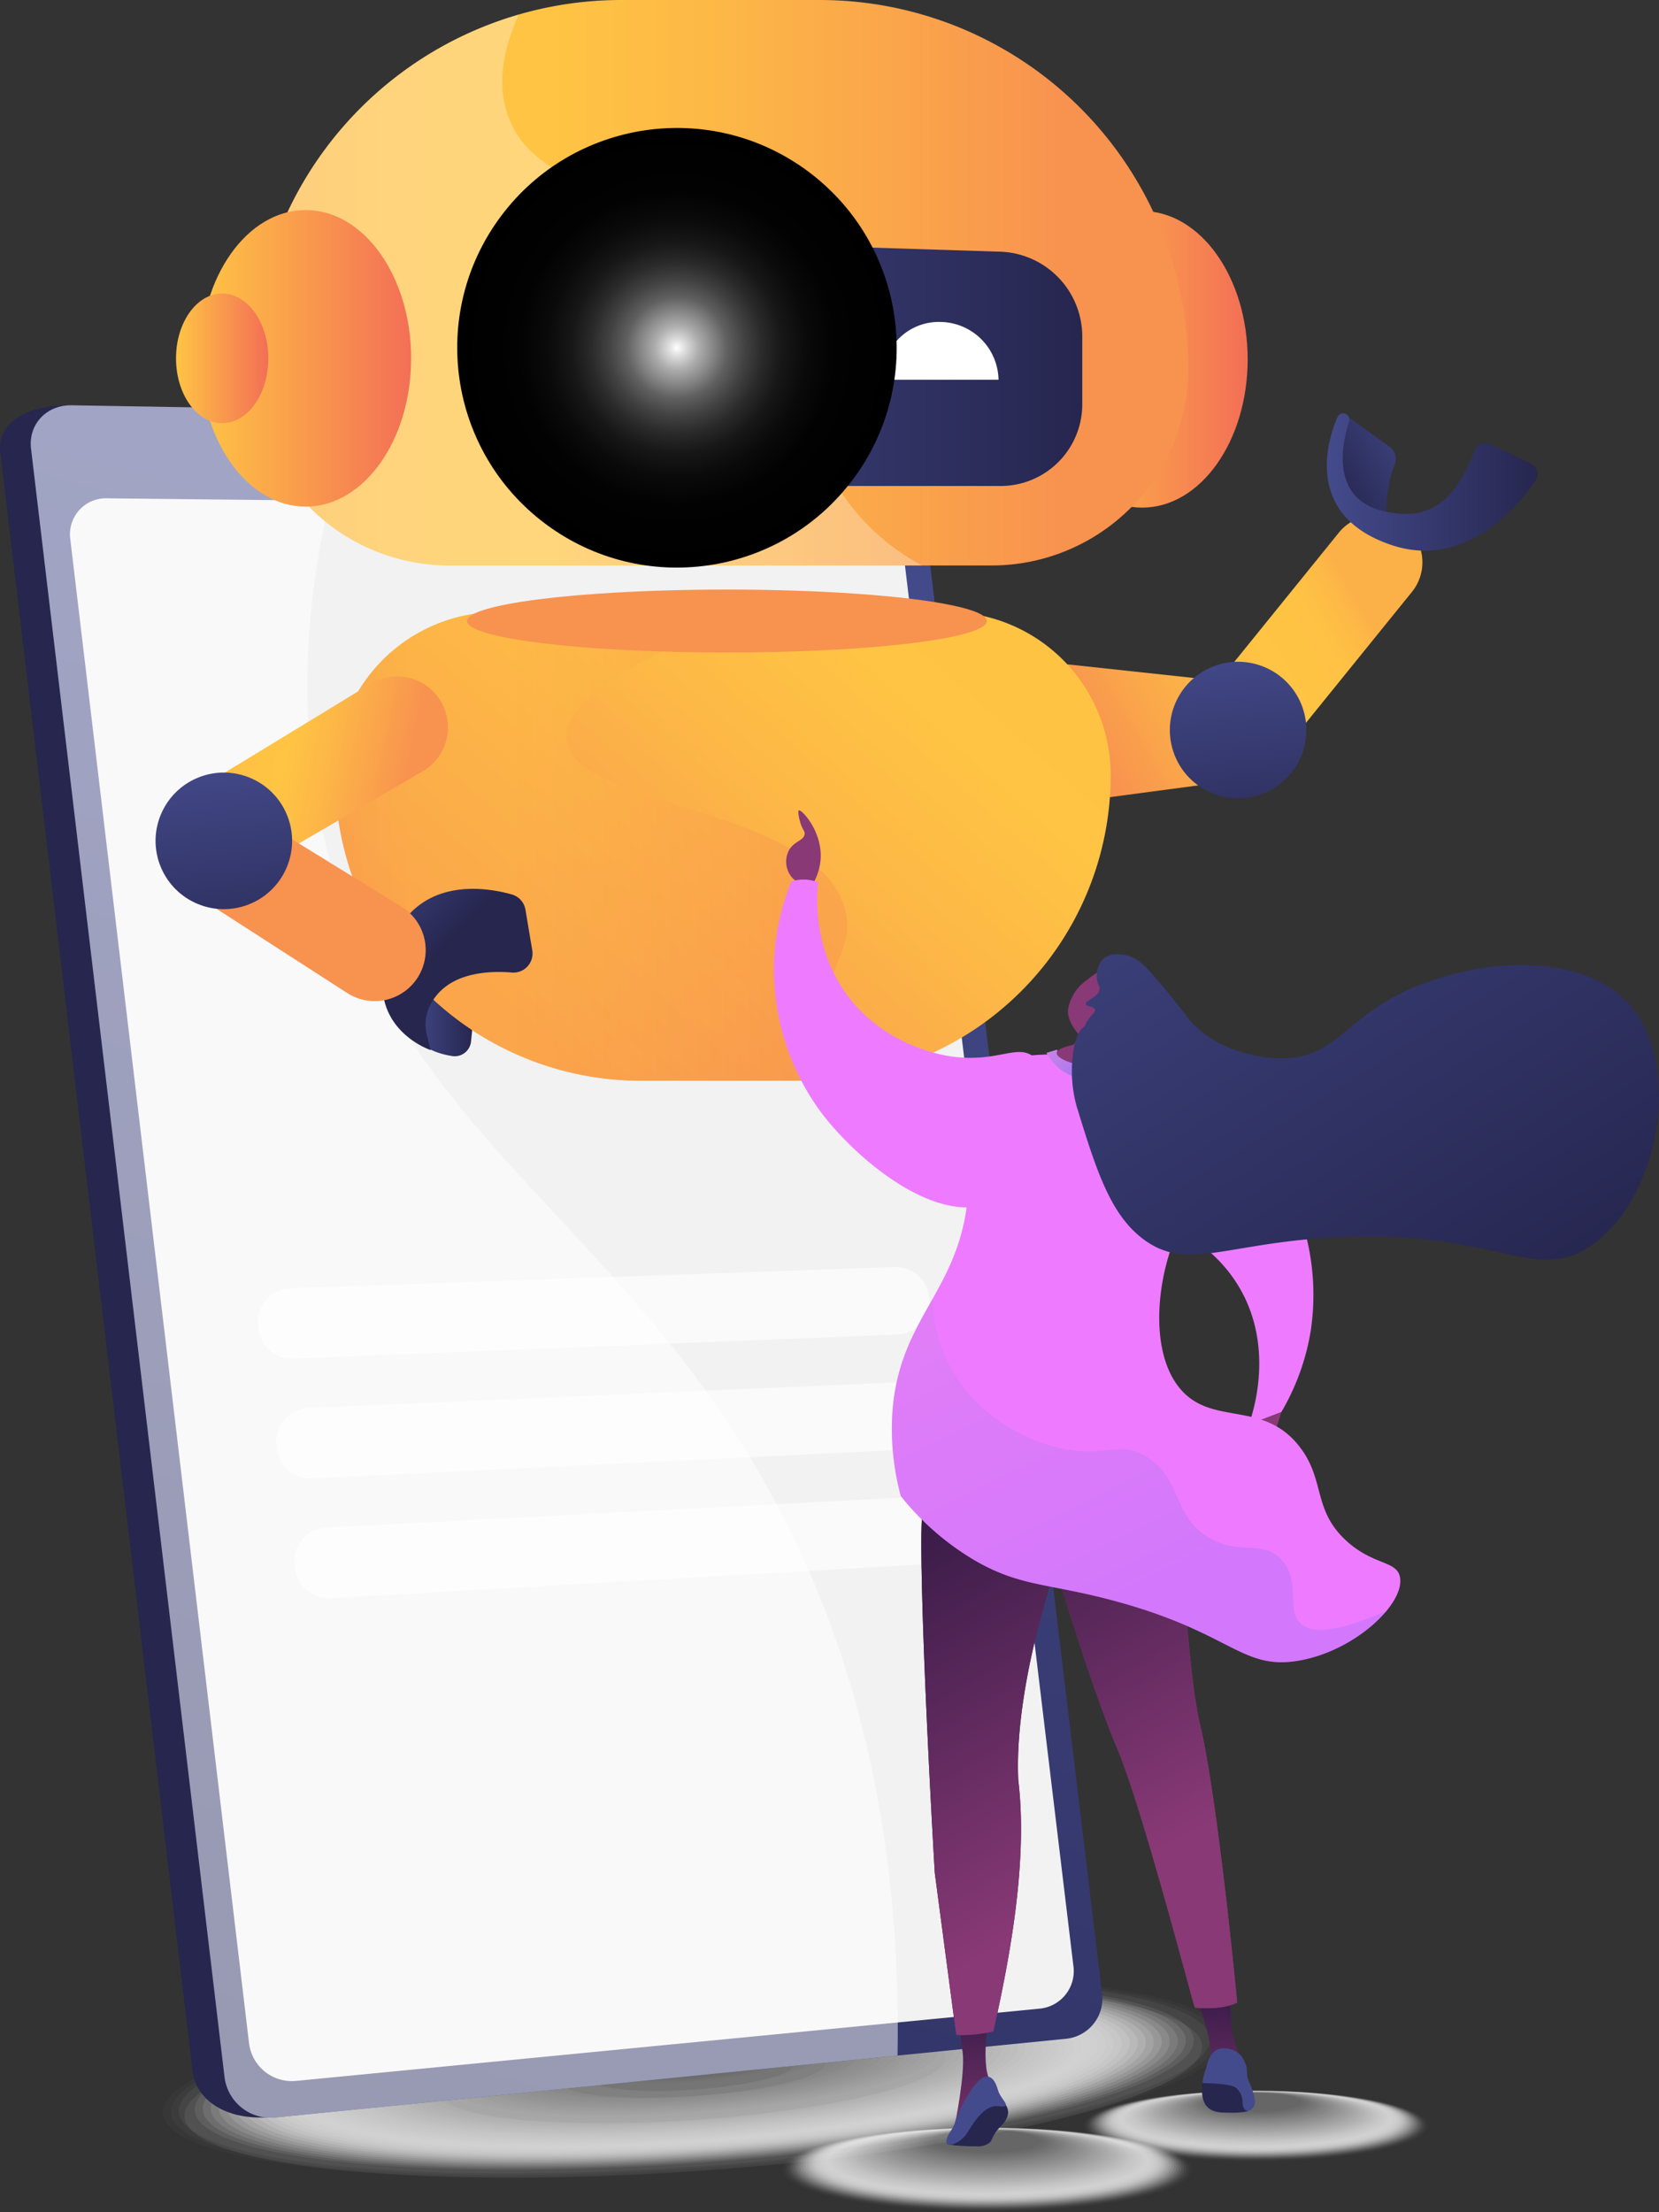 <svg xmlns="http://www.w3.org/2000/svg" xmlns:xlink="http://www.w3.org/1999/xlink" viewBox="0 0 379.64 506.06"><rect x="0" y="0" width="379.64" height="506.06" fill="#333333" stroke="none"/><defs><style>.cls-1{isolation:isolate;}.cls-138,.cls-153,.cls-160,.cls-2{mix-blend-mode:multiply;}.cls-125,.cls-135,.cls-3{fill:#fff;}.cls-3{opacity:0;}.cls-4,.cls-65{fill:#fcfcfc;}.cls-4{opacity:0.02;}.cls-5,.cls-66{fill:#fafafa;}.cls-5{opacity:0.03;}.cls-6,.cls-67{fill:#f7f7f7;}.cls-6{opacity:0.05;}.cls-68,.cls-7{fill:#f5f5f5;}.cls-7{opacity:0.07;}.cls-122,.cls-69,.cls-8{fill:#f2f2f2;}.cls-8{opacity:0.08;}.cls-70,.cls-9{fill:#f0f0f0;}.cls-9{opacity:0.1;}.cls-10,.cls-71{fill:#ededed;}.cls-10{opacity:0.11;}.cls-11,.cls-72{fill:#ebebeb;}.cls-11{opacity:0.13;}.cls-12,.cls-73{fill:#e8e8e8;}.cls-12{opacity:0.15;}.cls-13,.cls-74{fill:#e6e6e6;}.cls-13{opacity:0.16;}.cls-14,.cls-75{fill:#e3e3e3;}.cls-14{opacity:0.18;}.cls-15,.cls-76{fill:#e1e1e1;}.cls-15{opacity:0.2;}.cls-16,.cls-77{fill:#dedede;}.cls-16{opacity:0.21;}.cls-17,.cls-78{fill:#dcdcdc;}.cls-17{opacity:0.23;}.cls-18,.cls-79{fill:#d9d9d9;}.cls-18{opacity:0.25;}.cls-19,.cls-80{fill:#d7d7d7;}.cls-19{opacity:0.26;}.cls-20,.cls-81{fill:#d4d4d4;}.cls-20{opacity:0.28;}.cls-21,.cls-82{fill:#d2d2d2;}.cls-21{opacity:0.3;}.cls-22,.cls-83{fill:#cfcfcf;}.cls-22{opacity:0.31;}.cls-23{fill:#cdcdcd;opacity:0.33;}.cls-24,.cls-84{fill:#cacaca;}.cls-24{opacity:0.34;}.cls-25,.cls-85{fill:#c8c8c8;}.cls-25{opacity:0.36;}.cls-26,.cls-86{fill:#c5c5c5;}.cls-26{opacity:0.38;}.cls-27,.cls-87{fill:#c3c3c3;}.cls-27{opacity:0.39;}.cls-28,.cls-88{fill:silver;}.cls-28{opacity:0.41;}.cls-29,.cls-89{fill:#bebebe;}.cls-29{opacity:0.43;}.cls-30,.cls-90{fill:#bbb;}.cls-30{opacity:0.44;}.cls-31,.cls-91{fill:#b9b9b9;}.cls-31{opacity:0.46;}.cls-32{fill:#b6b6b6;opacity:0.48;}.cls-33,.cls-92{fill:#b4b4b4;}.cls-33{opacity:0.49;}.cls-34,.cls-93{fill:#b1b1b1;}.cls-34{opacity:0.51;}.cls-35,.cls-94{fill:#afafaf;}.cls-35{opacity:0.52;}.cls-36,.cls-95{fill:#acacac;}.cls-36{opacity:0.54;}.cls-37,.cls-96{fill:#aaa;}.cls-37{opacity:0.56;}.cls-38,.cls-97{fill:#a7a7a7;}.cls-38{opacity:0.57;}.cls-39,.cls-98{fill:#a5a5a5;}.cls-39{opacity:0.59;}.cls-40,.cls-99{fill:#a2a2a2;}.cls-40{opacity:0.61;}.cls-41{fill:#a0a0a0;opacity:0.62;}.cls-100,.cls-42{fill:#9d9d9d;}.cls-42{opacity:0.64;}.cls-101,.cls-43{fill:#9b9b9b;}.cls-43{opacity:0.66;}.cls-102,.cls-44{fill:#989898;}.cls-44{opacity:0.67;}.cls-103,.cls-45{fill:#969696;}.cls-45{opacity:0.69;}.cls-104,.cls-46{fill:#939393;}.cls-46{opacity:0.7;}.cls-105,.cls-47{fill:#919191;}.cls-47{opacity:0.72;}.cls-106,.cls-48{fill:#8e8e8e;}.cls-48{opacity:0.74;}.cls-107,.cls-49{fill:#8c8c8c;}.cls-49{opacity:0.75;}.cls-50{fill:#898989;opacity:0.77;}.cls-108,.cls-51{fill:#878787;}.cls-51{opacity:0.79;}.cls-109,.cls-52{fill:#848484;}.cls-52{opacity:0.8;}.cls-110,.cls-53{fill:#828282;}.cls-53{opacity:0.82;}.cls-111,.cls-54{fill:#7f7f7f;}.cls-54{opacity:0.84;}.cls-112,.cls-55{fill:#7d7d7d;}.cls-55{opacity:0.85;}.cls-113,.cls-56{fill:#7a7a7a;}.cls-56{opacity:0.87;}.cls-114,.cls-57{fill:#787878;}.cls-57{opacity:0.89;}.cls-115,.cls-58{fill:#757575;}.cls-58{opacity:0.9;}.cls-59{fill:#737373;opacity:0.92;}.cls-116,.cls-60{fill:#707070;}.cls-60{opacity:0.93;}.cls-117,.cls-61{fill:#6e6e6e;}.cls-61{opacity:0.95;}.cls-118,.cls-62{fill:#6b6b6b;}.cls-62{opacity:0.97;}.cls-119,.cls-63{fill:#696969;}.cls-63{opacity:0.98;}.cls-64{fill:#666;}.cls-65{opacity:0.02;}.cls-66{opacity:0.03;}.cls-67{opacity:0.05;}.cls-68{opacity:0.07;}.cls-69{opacity:0.08;}.cls-70{opacity:0.1;}.cls-71{opacity:0.11;}.cls-72{opacity:0.13;}.cls-73{opacity:0.15;}.cls-74{opacity:0.16;}.cls-75{opacity:0.18;}.cls-76{opacity:0.2;}.cls-77{opacity:0.21;}.cls-78{opacity:0.23;}.cls-79{opacity:0.25;}.cls-80{opacity:0.26;}.cls-81{opacity:0.28;}.cls-82{opacity:0.3;}.cls-83{opacity:0.31;}.cls-84{opacity:0.34;}.cls-85{opacity:0.36;}.cls-86{opacity:0.38;}.cls-87{opacity:0.39;}.cls-88{opacity:0.41;}.cls-89{opacity:0.43;}.cls-90{opacity:0.44;}.cls-91{opacity:0.46;}.cls-92{opacity:0.49;}.cls-93{opacity:0.51;}.cls-94{opacity:0.52;}.cls-95{opacity:0.54;}.cls-96{opacity:0.56;}.cls-97{opacity:0.57;}.cls-98{opacity:0.59;}.cls-99{opacity:0.61;}.cls-100{opacity:0.64;}.cls-101{opacity:0.66;}.cls-102{opacity:0.67;}.cls-103{opacity:0.69;}.cls-104{opacity:0.7;}.cls-105{opacity:0.72;}.cls-106{opacity:0.74;}.cls-107{opacity:0.75;}.cls-108{opacity:0.79;}.cls-109{opacity:0.8;}.cls-110{opacity:0.82;}.cls-111{opacity:0.84;}.cls-112{opacity:0.85;}.cls-113{opacity:0.87;}.cls-114{opacity:0.89;}.cls-115{opacity:0.9;}.cls-116{opacity:0.93;}.cls-117{opacity:0.95;}.cls-118{opacity:0.97;}.cls-119{opacity:0.98;}.cls-120{fill:url(#linear-gradient);}.cls-121{fill:url(#linear-gradient-2);}.cls-123{fill:url(#linear-gradient-3);}.cls-124{opacity:0.5;}.cls-124,.cls-135{mix-blend-mode:soft-light;}.cls-126{opacity:0.63;}.cls-127{fill:url(#linear-gradient-4);}.cls-128{fill:url(#linear-gradient-5);}.cls-129{fill:url(#linear-gradient-6);}.cls-130{fill:url(#linear-gradient-7);}.cls-131{fill:url(#linear-gradient-8);}.cls-132{fill:url(#linear-gradient-9);}.cls-133{fill:url(#linear-gradient-10);}.cls-134{fill:url(#linear-gradient-11);}.cls-135,.cls-160{opacity:0.3;}.cls-136{fill:url(#linear-gradient-12);}.cls-137{fill:url(#linear-gradient-13);}.cls-138{opacity:0.4;fill:url(#linear-gradient-14);}.cls-139{fill:url(#linear-gradient-15);}.cls-140{fill:url(#linear-gradient-16);}.cls-141{fill:url(#linear-gradient-17);}.cls-142{fill:url(#linear-gradient-18);}.cls-143{fill:url(#linear-gradient-19);}.cls-144{fill:url(#linear-gradient-20);}.cls-145{fill:url(#linear-gradient-21);}.cls-146{fill:url(#linear-gradient-22);}.cls-147{fill:url(#linear-gradient-23);}.cls-148{fill:url(#linear-gradient-24);}.cls-149{fill:#26264f;}.cls-150{fill:url(#linear-gradient-25);}.cls-151{fill:url(#linear-gradient-26);}.cls-152{fill:url(#linear-gradient-27);}.cls-153{opacity:0.25;fill:url(#linear-gradient-28);}.cls-154{fill:#444b8c;}.cls-155{fill:#ee7bff;}.cls-156{fill:url(#linear-gradient-29);}.cls-157{fill:url(#linear-gradient-30);}.cls-158{fill:url(#linear-gradient-31);}.cls-159{fill:url(#linear-gradient-32);}.cls-160{fill:url(#linear-gradient-33);}.cls-161{mix-blend-mode:color-dodge;fill:url(#radial-gradient);}</style><linearGradient id="linear-gradient" x1="119.89" y1="279.54" x2="51.04" y2="287.05" gradientUnits="userSpaceOnUse"><stop offset="0" stop-color="#444b8c"/><stop offset="1" stop-color="#26264f"/></linearGradient><linearGradient id="linear-gradient-2" x1="180.56" y1="105.98" x2="10.3" y2="685.61" xlink:href="#linear-gradient"/><linearGradient id="linear-gradient-3" x1="116.76" y1="91.7" x2="-83.34" y2="633.64" gradientUnits="userSpaceOnUse"><stop offset="0" stop-color="#311944"/><stop offset="1" stop-color="#893976"/></linearGradient><linearGradient id="linear-gradient-4" x1="93.03" y1="231.69" x2="108.42" y2="231.69" xlink:href="#linear-gradient"/><linearGradient id="linear-gradient-5" x1="311.29" y1="135.37" x2="240.48" y2="176.47" gradientUnits="userSpaceOnUse"><stop offset="0" stop-color="#fcb148"/><stop offset="0.05" stop-color="#fdba46"/><stop offset="0.14" stop-color="#ffc244"/><stop offset="0.32" stop-color="#ffc444"/><stop offset="0.48" stop-color="#fdb946"/><stop offset="0.78" stop-color="#f99c4d"/><stop offset="0.87" stop-color="#f8924f"/><stop offset="1" stop-color="#f8924f"/></linearGradient><linearGradient id="linear-gradient-6" x1="311.87" y1="139.97" x2="245.17" y2="178.68" xlink:href="#linear-gradient-5"/><linearGradient id="linear-gradient-7" x1="-3618.28" y1="-612.14" x2="-3653.16" y2="-568.09" gradientTransform="translate(3701.99 -1194.32) rotate(-31.03)" xlink:href="#linear-gradient"/><linearGradient id="linear-gradient-8" x1="237.23" y1="82.2" x2="285.51" y2="82.2" gradientUnits="userSpaceOnUse"><stop offset="0" stop-color="#ffc444"/><stop offset="1" stop-color="#f36f56"/></linearGradient><linearGradient id="linear-gradient-9" x1="57.8" y1="64.68" x2="271.94" y2="64.68" xlink:href="#linear-gradient-5"/><linearGradient id="linear-gradient-10" x1="241.15" y1="98.43" x2="101.24" y2="255.58" xlink:href="#linear-gradient-5"/><linearGradient id="linear-gradient-11" x1="121.16" y1="82.98" x2="247.66" y2="82.98" xlink:href="#linear-gradient"/><linearGradient id="linear-gradient-12" x1="45.8" y1="81.97" x2="94.08" y2="81.97" xlink:href="#linear-gradient-8"/><linearGradient id="linear-gradient-13" x1="40.28" y1="81.97" x2="61.4" y2="81.97" xlink:href="#linear-gradient-8"/><linearGradient id="linear-gradient-14" x1="76.67" y1="193.6" x2="194.89" y2="193.6" xlink:href="#linear-gradient-5"/><linearGradient id="linear-gradient-15" x1="139.73" y1="347.97" x2="156.84" y2="215.65" gradientUnits="userSpaceOnUse"><stop offset="0" stop-color="#fcb148"/><stop offset="0.05" stop-color="#fdba46"/><stop offset="0.14" stop-color="#ffc244"/><stop offset="0.32" stop-color="#ffc444"/><stop offset="0.4" stop-color="#fec045"/><stop offset="0.71" stop-color="#faa34b"/><stop offset="0.87" stop-color="#f8924f"/><stop offset="1" stop-color="#f8924f"/></linearGradient><linearGradient id="linear-gradient-16" x1="1057.12" y1="-173.46" x2="1108.31" y2="-173.46" gradientTransform="translate(-1021.39 129.7) rotate(11.55)" xlink:href="#linear-gradient-5"/><linearGradient id="linear-gradient-17" x1="3364.75" y1="-2114.93" x2="3392.39" y2="-2114.93" gradientTransform="matrix(0.71, 0.7, -0.7, 0.71, -3784.41, -659.86)" xlink:href="#linear-gradient"/><linearGradient id="linear-gradient-18" x1="4166.18" y1="-4760.1" x2="4217.38" y2="-4760.1" gradientTransform="matrix(0.27, 0.96, -0.96, 0.27, -5635.37, -2564.18)" xlink:href="#linear-gradient-5"/><linearGradient id="linear-gradient-19" x1="-3801.55" y1="-756.79" x2="-3836.42" y2="-712.74" gradientTransform="translate(3350.48 2244.97) rotate(20.9)" xlink:href="#linear-gradient"/><linearGradient id="linear-gradient-20" x1="327.14" y1="99.38" x2="305.2" y2="112.16" xlink:href="#linear-gradient"/><linearGradient id="linear-gradient-21" x1="303.63" y1="110.27" x2="351.85" y2="110.27" xlink:href="#linear-gradient"/><linearGradient id="linear-gradient-22" x1="183.2" y1="223.52" x2="183.55" y2="208.76" xlink:href="#linear-gradient-3"/><linearGradient id="linear-gradient-23" x1="284.64" y1="356.06" x2="286.9" y2="330.88" xlink:href="#linear-gradient-3"/><linearGradient id="linear-gradient-24" x1="278.44" y1="453.13" x2="280.52" y2="491.69" xlink:href="#linear-gradient-3"/><linearGradient id="linear-gradient-25" x1="221.77" y1="456.2" x2="223.85" y2="494.75" xlink:href="#linear-gradient-3"/><linearGradient id="linear-gradient-26" x1="-1038.73" y1="392.99" x2="-966.46" y2="392.99" gradientTransform="translate(1249.56)" xlink:href="#linear-gradient-3"/><linearGradient id="linear-gradient-27" x1="-1041.02" y1="339.12" x2="-988.96" y2="426.57" gradientTransform="translate(1249.56)" xlink:href="#linear-gradient-3"/><linearGradient id="linear-gradient-28" x1="-1020.53" y1="326.92" x2="-968.47" y2="414.36" gradientTransform="translate(1249.56)" xlink:href="#linear-gradient-3"/><linearGradient id="linear-gradient-29" x1="-1007.14" y1="230.83" x2="-996.47" y2="247.79" gradientTransform="translate(1249.56)" gradientUnits="userSpaceOnUse"><stop offset="0" stop-color="#e38ddd"/><stop offset="1" stop-color="#9571f6"/></linearGradient><linearGradient id="linear-gradient-30" x1="-522.23" y1="549.16" x2="-547.76" y2="532.23" gradientTransform="translate(1249.56)" xlink:href="#linear-gradient-3"/><linearGradient id="linear-gradient-31" x1="-1698.79" y1="56.16" x2="-1724.32" y2="39.23" gradientTransform="translate(2260.86 -89.3) rotate(-13.66)" xlink:href="#linear-gradient-3"/><linearGradient id="linear-gradient-32" x1="247.67" y1="147.2" x2="345.95" y2="303.42" xlink:href="#linear-gradient"/><linearGradient id="linear-gradient-33" x1="210.04" y1="249.12" x2="265.88" y2="363.95" gradientTransform="matrix(1, 0, 0, 1, 0, 0)" xlink:href="#linear-gradient-29"/><radialGradient id="radial-gradient" cx="154.92" cy="79.57" r="50.28" gradientTransform="translate(126.03 -92.18) rotate(53.27)" gradientUnits="userSpaceOnUse"><stop offset="0" stop-color="#fff"/><stop offset="0.04" stop-color="#dbdbdb"/><stop offset="0.1" stop-color="#adadad"/><stop offset="0.17" stop-color="#848484"/><stop offset="0.23" stop-color="#606060"/><stop offset="0.31" stop-color="#424242"/><stop offset="0.39" stop-color="#2a2a2a"/><stop offset="0.48" stop-color="#171717"/><stop offset="0.59" stop-color="#0a0a0a"/><stop offset="0.72" stop-color="#020202"/><stop offset="1"/></radialGradient></defs><g class="cls-1"><g id="Layer_2" data-name="Layer 2"><g id="Layer_1-2" data-name="Layer 1"><g class="cls-2"><ellipse class="cls-3" cx="225.9" cy="496.36" rx="47.32" ry="9.7"/><ellipse class="cls-4" cx="225.9" cy="496.25" rx="46.75" ry="9.59"/><ellipse class="cls-5" cx="225.9" cy="496.14" rx="46.18" ry="9.47"/><ellipse class="cls-6" cx="225.9" cy="496.04" rx="45.6" ry="9.35"/><ellipse class="cls-7" cx="225.9" cy="495.93" rx="45.03" ry="9.23"/><ellipse class="cls-8" cx="225.9" cy="495.82" rx="44.46" ry="9.12"/><ellipse class="cls-9" cx="225.9" cy="495.72" rx="43.88" ry="9"/><ellipse class="cls-10" cx="225.9" cy="495.61" rx="43.31" ry="8.88"/><ellipse class="cls-11" cx="225.9" cy="495.5" rx="42.74" ry="8.76"/><ellipse class="cls-12" cx="225.9" cy="495.4" rx="42.16" ry="8.64"/><ellipse class="cls-13" cx="225.9" cy="495.29" rx="41.59" ry="8.53"/><ellipse class="cls-14" cx="225.9" cy="495.18" rx="41.01" ry="8.41"/><ellipse class="cls-15" cx="225.9" cy="495.08" rx="40.44" ry="8.29"/><ellipse class="cls-16" cx="225.9" cy="494.97" rx="39.87" ry="8.17"/><ellipse class="cls-17" cx="225.9" cy="494.86" rx="39.29" ry="8.06"/><ellipse class="cls-18" cx="225.9" cy="494.76" rx="38.72" ry="7.94"/><ellipse class="cls-19" cx="225.9" cy="494.65" rx="38.15" ry="7.82"/><ellipse class="cls-20" cx="225.9" cy="494.54" rx="37.57" ry="7.7"/><ellipse class="cls-21" cx="225.9" cy="494.44" rx="37" ry="7.59"/><ellipse class="cls-22" cx="225.9" cy="494.33" rx="36.43" ry="7.47"/><ellipse class="cls-23" cx="225.9" cy="494.22" rx="35.85" ry="7.35"/><ellipse class="cls-24" cx="225.9" cy="494.12" rx="35.28" ry="7.23"/><ellipse class="cls-25" cx="225.9" cy="494.01" rx="34.71" ry="7.12"/><ellipse class="cls-26" cx="225.9" cy="493.9" rx="34.13" ry="7"/><ellipse class="cls-27" cx="225.9" cy="493.79" rx="33.56" ry="6.88"/><ellipse class="cls-28" cx="225.9" cy="493.69" rx="32.99" ry="6.76"/><ellipse class="cls-29" cx="225.9" cy="493.58" rx="32.41" ry="6.65"/><ellipse class="cls-30" cx="225.9" cy="493.47" rx="31.84" ry="6.53"/><ellipse class="cls-31" cx="225.9" cy="493.37" rx="31.27" ry="6.41"/><ellipse class="cls-32" cx="225.9" cy="493.26" rx="30.69" ry="6.29"/><ellipse class="cls-33" cx="225.9" cy="493.15" rx="30.12" ry="6.18"/><ellipse class="cls-34" cx="225.9" cy="493.05" rx="29.55" ry="6.06"/><ellipse class="cls-35" cx="225.9" cy="492.94" rx="28.97" ry="5.94"/><ellipse class="cls-36" cx="225.9" cy="492.83" rx="28.4" ry="5.82"/><ellipse class="cls-37" cx="225.9" cy="492.73" rx="27.83" ry="5.71"/><ellipse class="cls-38" cx="225.9" cy="492.62" rx="27.25" ry="5.59"/><ellipse class="cls-39" cx="225.9" cy="492.51" rx="26.68" ry="5.47"/><ellipse class="cls-40" cx="225.9" cy="492.41" rx="26.11" ry="5.35"/><ellipse class="cls-41" cx="225.9" cy="492.3" rx="25.53" ry="5.24"/><ellipse class="cls-42" cx="225.9" cy="492.19" rx="24.96" ry="5.12"/><ellipse class="cls-43" cx="225.9" cy="492.09" rx="24.39" ry="5"/><ellipse class="cls-44" cx="225.9" cy="491.98" rx="23.81" ry="4.88"/><ellipse class="cls-45" cx="225.9" cy="491.87" rx="23.24" ry="4.77"/><ellipse class="cls-46" cx="225.9" cy="491.77" rx="22.67" ry="4.65"/><ellipse class="cls-47" cx="225.9" cy="491.66" rx="22.09" ry="4.53"/><ellipse class="cls-48" cx="225.9" cy="491.55" rx="21.52" ry="4.41"/><ellipse class="cls-49" cx="225.9" cy="491.45" rx="20.95" ry="4.29"/><ellipse class="cls-50" cx="225.9" cy="491.34" rx="20.37" ry="4.18"/><ellipse class="cls-51" cx="225.9" cy="491.23" rx="19.8" ry="4.06"/><ellipse class="cls-52" cx="225.9" cy="491.13" rx="19.23" ry="3.94"/><ellipse class="cls-53" cx="225.9" cy="491.02" rx="18.65" ry="3.82"/><ellipse class="cls-54" cx="225.9" cy="490.91" rx="18.08" ry="3.71"/><ellipse class="cls-55" cx="225.9" cy="490.81" rx="17.51" ry="3.59"/><path class="cls-56" d="M242.84,490.7c0,1.92-7.58,3.47-16.94,3.47S209,492.62,209,490.7s7.58-3.47,16.93-3.47S242.84,488.78,242.84,490.7Z"/><path class="cls-57" d="M242.26,490.59c0,1.86-7.32,3.36-16.36,3.36s-16.35-1.5-16.35-3.36,7.32-3.35,16.35-3.35S242.26,488.74,242.26,490.59Z"/><path class="cls-58" d="M241.69,490.49c0,1.78-7.07,3.23-15.79,3.23s-15.78-1.45-15.78-3.23,7.07-3.24,15.78-3.24S241.69,488.7,241.69,490.49Z"/><path class="cls-59" d="M241.12,490.38c0,1.72-6.81,3.12-15.22,3.12s-15.21-1.4-15.21-3.12,6.81-3.12,15.21-3.12S241.12,488.66,241.12,490.38Z"/><path class="cls-60" d="M240.54,490.27c0,1.66-6.55,3-14.64,3s-14.63-1.34-14.63-3,6.55-3,14.63-3S240.54,488.62,240.54,490.27Z"/><path class="cls-61" d="M240,490.17c0,1.59-6.3,2.88-14.07,2.88s-14.06-1.29-14.06-2.88,6.3-2.89,14.06-2.89S240,488.57,240,490.17Z"/><path class="cls-62" d="M239.4,490.06c0,1.53-6,2.77-13.5,2.77s-13.49-1.24-13.49-2.77,6-2.77,13.49-2.77S239.4,488.53,239.4,490.06Z"/><path class="cls-63" d="M238.82,490c0,1.47-5.78,2.65-12.92,2.65S213,491.42,213,490s5.78-2.65,12.91-2.65S238.82,488.49,238.82,490Z"/><path class="cls-64" d="M238.25,489.85c0,1.39-5.53,2.53-12.35,2.53s-12.34-1.14-12.34-2.53,5.53-2.54,12.34-2.54S238.25,488.45,238.25,489.85Z"/></g><g class="cls-2"><ellipse class="cls-3" cx="287.4" cy="486.36" rx="39.82" ry="8.17"/><ellipse class="cls-4" cx="287.4" cy="486.27" rx="39.34" ry="8.07"/><ellipse class="cls-5" cx="287.4" cy="486.18" rx="38.86" ry="7.97"/><ellipse class="cls-6" cx="287.4" cy="486.09" rx="38.37" ry="7.87"/><ellipse class="cls-7" cx="287.4" cy="486" rx="37.89" ry="7.77"/><ellipse class="cls-8" cx="287.4" cy="485.91" rx="37.41" ry="7.67"/><ellipse class="cls-9" cx="287.4" cy="485.82" rx="36.93" ry="7.57"/><ellipse class="cls-10" cx="287.4" cy="485.73" rx="36.44" ry="7.47"/><ellipse class="cls-11" cx="287.4" cy="485.64" rx="35.96" ry="7.37"/><ellipse class="cls-12" cx="287.4" cy="485.55" rx="35.48" ry="7.27"/><ellipse class="cls-13" cx="287.4" cy="485.46" rx="35" ry="7.18"/><ellipse class="cls-14" cx="287.4" cy="485.37" rx="34.51" ry="7.08"/><ellipse class="cls-15" cx="287.4" cy="485.28" rx="34.03" ry="6.98"/><ellipse class="cls-16" cx="287.4" cy="485.19" rx="33.55" ry="6.88"/><ellipse class="cls-17" cx="287.4" cy="485.1" rx="33.07" ry="6.78"/><ellipse class="cls-18" cx="287.4" cy="485.01" rx="32.58" ry="6.68"/><ellipse class="cls-19" cx="287.4" cy="484.92" rx="32.1" ry="6.58"/><ellipse class="cls-20" cx="287.4" cy="484.83" rx="31.62" ry="6.48"/><ellipse class="cls-21" cx="287.4" cy="484.74" rx="31.14" ry="6.38"/><ellipse class="cls-22" cx="287.4" cy="484.65" rx="30.65" ry="6.29"/><ellipse class="cls-23" cx="287.4" cy="484.56" rx="30.17" ry="6.19"/><ellipse class="cls-24" cx="287.4" cy="484.47" rx="29.69" ry="6.09"/><ellipse class="cls-25" cx="287.4" cy="484.38" rx="29.21" ry="5.99"/><ellipse class="cls-26" cx="287.4" cy="484.29" rx="28.72" ry="5.89"/><ellipse class="cls-27" cx="287.4" cy="484.2" rx="28.24" ry="5.79"/><ellipse class="cls-28" cx="287.4" cy="484.11" rx="27.76" ry="5.69"/><ellipse class="cls-29" cx="287.4" cy="484.02" rx="27.28" ry="5.59"/><ellipse class="cls-30" cx="287.4" cy="483.93" rx="26.79" ry="5.49"/><ellipse class="cls-31" cx="287.4" cy="483.84" rx="26.31" ry="5.39"/><ellipse class="cls-32" cx="287.4" cy="483.75" rx="25.83" ry="5.3"/><ellipse class="cls-33" cx="287.4" cy="483.66" rx="25.35" ry="5.2"/><ellipse class="cls-34" cx="287.4" cy="483.57" rx="24.86" ry="5.1"/><ellipse class="cls-35" cx="287.4" cy="483.48" rx="24.38" ry="5"/><ellipse class="cls-36" cx="287.4" cy="483.39" rx="23.9" ry="4.9"/><ellipse class="cls-37" cx="287.4" cy="483.3" rx="23.42" ry="4.8"/><ellipse class="cls-38" cx="287.4" cy="483.21" rx="22.93" ry="4.7"/><ellipse class="cls-39" cx="287.4" cy="483.12" rx="22.45" ry="4.6"/><ellipse class="cls-40" cx="287.4" cy="483.03" rx="21.97" ry="4.5"/><ellipse class="cls-41" cx="287.4" cy="482.94" rx="21.49" ry="4.41"/><ellipse class="cls-42" cx="287.4" cy="482.85" rx="21" ry="4.31"/><ellipse class="cls-43" cx="287.4" cy="482.76" rx="20.52" ry="4.21"/><ellipse class="cls-44" cx="287.4" cy="482.67" rx="20.04" ry="4.11"/><ellipse class="cls-45" cx="287.4" cy="482.58" rx="19.56" ry="4.01"/><ellipse class="cls-46" cx="287.4" cy="482.49" rx="19.07" ry="3.91"/><ellipse class="cls-47" cx="287.4" cy="482.4" rx="18.59" ry="3.81"/><ellipse class="cls-48" cx="287.4" cy="482.31" rx="18.11" ry="3.71"/><ellipse class="cls-49" cx="287.4" cy="482.22" rx="17.63" ry="3.61"/><ellipse class="cls-50" cx="287.4" cy="482.14" rx="17.14" ry="3.52"/><ellipse class="cls-51" cx="287.4" cy="482.05" rx="16.66" ry="3.42"/><ellipse class="cls-52" cx="287.4" cy="481.96" rx="16.18" ry="3.32"/><ellipse class="cls-53" cx="287.4" cy="481.87" rx="15.7" ry="3.22"/><ellipse class="cls-54" cx="287.4" cy="481.78" rx="15.21" ry="3.12"/><ellipse class="cls-55" cx="287.4" cy="481.69" rx="14.73" ry="3.02"/><path class="cls-56" d="M301.65,481.6c0,1.61-6.38,2.92-14.25,2.92s-14.24-1.31-14.24-2.92,6.38-2.93,14.24-2.93S301.65,480,301.65,481.6Z"/><path class="cls-57" d="M301.17,481.51c0,1.56-6.16,2.82-13.77,2.82s-13.76-1.26-13.76-2.82,6.16-2.83,13.76-2.83S301.17,480,301.17,481.51Z"/><path class="cls-58" d="M300.69,481.42c0,1.5-5.95,2.72-13.29,2.72s-13.28-1.22-13.28-2.72,5.95-2.73,13.28-2.73S300.69,479.91,300.69,481.42Z"/><path class="cls-59" d="M300.21,481.33c0,1.45-5.74,2.62-12.81,2.62s-12.8-1.17-12.8-2.62,5.73-2.63,12.8-2.63S300.21,479.88,300.21,481.33Z"/><path class="cls-60" d="M299.72,481.24c0,1.39-5.51,2.52-12.32,2.52s-12.31-1.13-12.31-2.52,5.51-2.53,12.31-2.53S299.72,479.84,299.72,481.24Z"/><path class="cls-61" d="M299.24,481.15c0,1.34-5.3,2.42-11.84,2.42s-11.83-1.08-11.83-2.42,5.3-2.43,11.83-2.43S299.24,479.81,299.24,481.15Z"/><path class="cls-62" d="M298.76,481.06c0,1.28-5.09,2.33-11.36,2.33s-11.35-1.05-11.35-2.33,5.08-2.33,11.35-2.33S298.76,479.77,298.76,481.06Z"/><path class="cls-63" d="M298.28,481c0,1.23-4.87,2.23-10.88,2.23s-10.87-1-10.87-2.23,4.87-2.23,10.87-2.23S298.28,479.74,298.28,481Z"/><path class="cls-64" d="M297.79,480.88c0,1.17-4.65,2.13-10.39,2.13s-10.38-1-10.38-2.13,4.65-2.13,10.38-2.13S297.79,479.7,297.79,480.88Z"/></g><g class="cls-2"><ellipse class="cls-3" cx="158.86" cy="474.84" rx="123.76" ry="21.8" transform="translate(-33.43 12.53) rotate(-4.09)"/><ellipse class="cls-65" cx="158.86" cy="474.8" rx="121.92" ry="21.47" transform="translate(-33.43 12.53) rotate(-4.09)"/><ellipse class="cls-66" cx="158.85" cy="474.76" rx="120.09" ry="21.15" transform="translate(-33.42 12.53) rotate(-4.09)"/><ellipse class="cls-67" cx="158.85" cy="474.72" rx="118.26" ry="20.83" transform="translate(-33.42 12.53) rotate(-4.09)"/><ellipse class="cls-68" cx="158.85" cy="474.68" rx="116.42" ry="20.5" transform="matrix(1, -0.07, 0.07, 1, -33.42, 12.52)"/><ellipse class="cls-69" cx="158.84" cy="474.63" rx="114.59" ry="20.18" transform="translate(-33.42 12.52) rotate(-4.09)"/><ellipse class="cls-70" cx="158.84" cy="474.59" rx="112.75" ry="19.86" transform="translate(-33.41 12.52) rotate(-4.09)"/><ellipse class="cls-71" cx="158.84" cy="474.55" rx="110.92" ry="19.54" transform="translate(-33.41 12.52) rotate(-4.09)"/><ellipse class="cls-72" cx="158.84" cy="474.51" rx="109.09" ry="19.21" transform="translate(-33.41 12.52) rotate(-4.09)"/><ellipse class="cls-73" cx="158.83" cy="474.47" rx="107.25" ry="18.89" transform="translate(-33.4 12.52) rotate(-4.09)"/><ellipse class="cls-74" cx="158.83" cy="474.43" rx="105.42" ry="18.57" transform="translate(-33.4 12.52) rotate(-4.09)"/><ellipse class="cls-75" cx="158.83" cy="474.39" rx="103.59" ry="18.24" transform="translate(-33.4 12.52) rotate(-4.09)"/><ellipse class="cls-76" cx="158.82" cy="474.34" rx="101.75" ry="17.92" transform="translate(-33.4 12.52) rotate(-4.09)"/><ellipse class="cls-77" cx="158.82" cy="474.3" rx="99.92" ry="17.6" transform="translate(-33.39 12.52) rotate(-4.09)"/><ellipse class="cls-78" cx="158.82" cy="474.26" rx="98.09" ry="17.28" transform="translate(-33.39 12.52) rotate(-4.09)"/><ellipse class="cls-79" cx="158.81" cy="474.22" rx="96.25" ry="16.95" transform="translate(-33.39 12.52) rotate(-4.09)"/><ellipse class="cls-80" cx="158.81" cy="474.18" rx="94.42" ry="16.63" transform="translate(-33.38 12.52) rotate(-4.09)"/><ellipse class="cls-81" cx="158.81" cy="474.14" rx="92.59" ry="16.31" transform="translate(-33.38 12.52) rotate(-4.09)"/><ellipse class="cls-82" cx="158.81" cy="474.1" rx="90.75" ry="15.98" transform="translate(-33.38 12.52) rotate(-4.09)"/><ellipse class="cls-83" cx="158.8" cy="474.06" rx="88.92" ry="15.66" transform="translate(-33.37 12.52) rotate(-4.09)"/><ellipse class="cls-23" cx="158.8" cy="474.01" rx="87.09" ry="15.34" transform="translate(-33.37 12.52) rotate(-4.09)"/><ellipse class="cls-84" cx="158.8" cy="473.97" rx="85.25" ry="15.02" transform="translate(-33.37 12.52) rotate(-4.09)"/><ellipse class="cls-85" cx="158.79" cy="473.93" rx="83.42" ry="14.69" transform="translate(-33.37 12.52) rotate(-4.09)"/><ellipse class="cls-86" cx="158.79" cy="473.89" rx="81.59" ry="14.37" transform="translate(-33.36 12.52) rotate(-4.09)"/><ellipse class="cls-87" cx="158.79" cy="473.85" rx="79.75" ry="14.05" transform="translate(-33.36 12.52) rotate(-4.09)"/><ellipse class="cls-88" cx="158.79" cy="473.81" rx="77.92" ry="13.72" transform="translate(-33.36 12.52) rotate(-4.09)"/><ellipse class="cls-89" cx="158.78" cy="473.77" rx="76.09" ry="13.4" transform="translate(-33.35 12.52) rotate(-4.09)"/><ellipse class="cls-90" cx="158.78" cy="473.72" rx="74.25" ry="13.08" transform="translate(-33.35 12.52) rotate(-4.09)"/><ellipse class="cls-91" cx="158.78" cy="473.68" rx="72.42" ry="12.75" transform="translate(-33.35 12.52) rotate(-4.09)"/><ellipse class="cls-32" cx="158.77" cy="473.64" rx="70.59" ry="12.43" transform="translate(-33.35 12.52) rotate(-4.09)"/><ellipse class="cls-92" cx="158.77" cy="473.6" rx="68.75" ry="12.11" transform="translate(-33.34 12.52) rotate(-4.09)"/><ellipse class="cls-93" cx="158.77" cy="473.56" rx="66.92" ry="11.79" transform="translate(-33.34 12.52) rotate(-4.09)"/><ellipse class="cls-94" cx="158.76" cy="473.52" rx="65.08" ry="11.46" transform="translate(-33.34 12.52) rotate(-4.09)"/><ellipse class="cls-95" cx="158.76" cy="473.48" rx="63.25" ry="11.14" transform="translate(-33.33 12.52) rotate(-4.09)"/><ellipse class="cls-96" cx="158.76" cy="473.44" rx="61.42" ry="10.82" transform="translate(-33.33 12.52) rotate(-4.09)"/><ellipse class="cls-97" cx="158.76" cy="473.39" rx="59.58" ry="10.49" transform="translate(-33.33 12.52) rotate(-4.09)"/><ellipse class="cls-98" cx="158.75" cy="473.35" rx="57.75" ry="10.17" transform="matrix(1, -0.07, 0.07, 1, -33.32, 12.51)"/><ellipse class="cls-99" cx="158.75" cy="473.31" rx="55.92" ry="9.85" transform="translate(-33.32 12.51) rotate(-4.09)"/><ellipse class="cls-41" cx="158.75" cy="473.27" rx="54.08" ry="9.53" transform="translate(-33.32 12.51) rotate(-4.09)"/><ellipse class="cls-100" cx="158.74" cy="473.23" rx="52.25" ry="9.2" transform="translate(-33.32 12.51) rotate(-4.09)"/><ellipse class="cls-101" cx="158.74" cy="473.19" rx="50.42" ry="8.88" transform="translate(-33.31 12.51) rotate(-4.09)"/><ellipse class="cls-102" cx="158.74" cy="473.15" rx="48.58" ry="8.56" transform="translate(-33.31 12.51) rotate(-4.09)"/><ellipse class="cls-103" cx="158.73" cy="473.1" rx="46.75" ry="8.23" transform="translate(-33.31 12.51) rotate(-4.09)"/><ellipse class="cls-104" cx="158.73" cy="473.06" rx="44.92" ry="7.91" transform="translate(-33.3 12.51) rotate(-4.09)"/><ellipse class="cls-105" cx="158.73" cy="473.02" rx="43.08" ry="7.59" transform="translate(-33.3 12.51) rotate(-4.09)"/><ellipse class="cls-106" cx="158.73" cy="472.98" rx="41.25" ry="7.27" transform="translate(-33.3 12.51) rotate(-4.09)"/><ellipse class="cls-107" cx="158.72" cy="472.94" rx="39.42" ry="6.94" transform="translate(-33.3 12.51) rotate(-4.09)"/><ellipse class="cls-50" cx="158.72" cy="472.9" rx="37.58" ry="6.62" transform="translate(-33.29 12.51) rotate(-4.09)"/><ellipse class="cls-108" cx="158.72" cy="472.86" rx="35.75" ry="6.3" transform="translate(-33.29 12.51) rotate(-4.09)"/><ellipse class="cls-109" cx="158.71" cy="472.82" rx="33.92" ry="5.97" transform="translate(-33.29 12.51) rotate(-4.09)"/><ellipse class="cls-110" cx="158.71" cy="472.77" rx="32.08" ry="5.65" transform="translate(-33.28 12.51) rotate(-4.09)"/><ellipse class="cls-111" cx="158.71" cy="472.73" rx="30.25" ry="5.33" transform="matrix(1, -0.07, 0.07, 1, -33.28, 12.51)"/><ellipse class="cls-112" cx="158.71" cy="472.69" rx="28.42" ry="5" transform="translate(-33.28 12.51) rotate(-4.09)"/><ellipse class="cls-113" cx="158.7" cy="472.65" rx="26.58" ry="4.68" transform="translate(-33.27 12.51) rotate(-4.09)"/><ellipse class="cls-114" cx="158.7" cy="472.61" rx="24.75" ry="4.36" transform="translate(-33.27 12.51) rotate(-4.09)"/><ellipse class="cls-115" cx="158.7" cy="472.57" rx="22.92" ry="4.04" transform="matrix(1, -0.07, 0.07, 1, -33.27, 12.51)"/><ellipse class="cls-59" cx="158.69" cy="472.53" rx="21.08" ry="3.71" transform="translate(-33.27 12.51) rotate(-4.09)"/><ellipse class="cls-116" cx="158.69" cy="472.48" rx="19.25" ry="3.39" transform="translate(-33.26 12.51) rotate(-4.09)"/><ellipse class="cls-117" cx="158.69" cy="472.44" rx="17.41" ry="3.07" transform="translate(-33.26 12.51) rotate(-4.09)"/><ellipse class="cls-118" cx="158.68" cy="472.4" rx="15.58" ry="2.74" transform="translate(-33.26 12.51) rotate(-4.09)"/><ellipse class="cls-119" cx="158.68" cy="472.36" rx="13.75" ry="2.42" transform="translate(-33.25 12.51) rotate(-4.09)"/><ellipse class="cls-64" cx="158.68" cy="472.32" rx="11.91" ry="2.1" transform="translate(-33.25 12.51) rotate(-4.09)"/></g><path class="cls-120" d="M202.11,106.06l41.95,348.66a9.19,9.19,0,0,1-8,10.42L61.32,484.32c-10.7.66-16.56-4.8-17.23-10.36L.05,103.27C-.6,97.75,4.65,92.74,15.4,92.74l176.3,3.71A11.12,11.12,0,0,1,202.11,106.06Z"/><path class="cls-121" d="M210,105.46l42.18,350.41a9.24,9.24,0,0,1-8.05,10.47L63,484.37a10.6,10.6,0,0,1-11.55-9.13L7.13,102.64c-.66-5.56,3.52-10,9.26-9.93L199.53,95.8A11.17,11.17,0,0,1,210,105.46Z"/><path class="cls-122" d="M206.54,124.79l39.09,324.89a8.62,8.62,0,0,1-7.54,9.77L67.74,476A9.88,9.88,0,0,1,57,467.48L16.08,123.29a8.23,8.23,0,0,1,8.59-9.3l172.1,1.83A10.36,10.36,0,0,1,206.54,124.79Z"/><path class="cls-123" d="M115.19,105.22a2.91,2.91,0,0,1-3,3.34,4,4,0,0,1-3.8-3.43,2.89,2.89,0,0,1,3-3.33A4,4,0,0,1,115.19,105.22Z"/><g class="cls-124"><path class="cls-125" d="M177.08,342.88c-34.87-64.48-87-83.78-102.65-150.23-8.48-35.92-2.7-70.3,7-98.84l-65.07-1.1c-5.74-.09-9.92,4.37-9.26,9.93l44.29,372.6A10.6,10.6,0,0,0,63,484.37l142.39-14.18C206.41,412.42,192.63,371.62,177.08,342.88Z"/></g><g class="cls-126"><path class="cls-125" d="M205.31,305.26l-138.2,5.52a7.69,7.69,0,0,1-7.92-6.53l-.11-.7a7.7,7.7,0,0,1,7.35-8.86l138.29-4.85a7.7,7.7,0,0,1,7.89,6.54v0A7.69,7.69,0,0,1,205.31,305.26Z"/><path class="cls-125" d="M209.38,331.5l-138,6.68a7.7,7.7,0,0,1-8-6.53l-.11-.72a7.7,7.7,0,0,1,7.28-8.86l138.12-6a7.7,7.7,0,0,1,8,6.53v0A7.7,7.7,0,0,1,209.38,331.5Z"/><path class="cls-125" d="M213.46,357.73,75.62,365.57A7.7,7.7,0,0,1,67.57,359l-.11-.73a7.69,7.69,0,0,1,7.21-8.85l138-7.16a7.7,7.7,0,0,1,8,6.53v.05A7.69,7.69,0,0,1,213.46,357.73Z"/></g><path class="cls-127" d="M101,221.76s-10.55,6.15-7.4,13.4c1.89,4.36,6.51,5.89,9.89,6.41a3.75,3.75,0,0,0,4.3-3.34l.61-6Z"/><path class="cls-128" d="M227.67,161c-.64,5.91,3.65,22.94,9.56,23.58l48.69-6.48,2.3-21.4-48.7-5.25A10.76,10.76,0,0,0,227.67,161Z"/><path class="cls-129" d="M321.51,120.26a10.77,10.77,0,0,0-15.14,1.59l-30.82,38.07,16.73,13.55L323.1,135.4A10.77,10.77,0,0,0,321.51,120.26Z"/><circle class="cls-130" cx="283.32" cy="167" r="15.62" transform="translate(-31.12 70.64) rotate(-13.48)"/><ellipse class="cls-131" cx="261.37" cy="82.2" rx="24.14" ry="33.92"/><path class="cls-132" d="M187.59,0H142.15A84.36,84.36,0,0,0,57.8,84.35a45,45,0,0,0,45,45H226.93a45,45,0,0,0,45-45A84.35,84.35,0,0,0,187.59,0Z"/><path class="cls-133" d="M184.25,247.21H146.59a69.91,69.91,0,0,1-69.92-69.92A37.32,37.32,0,0,1,114,140H216.86a37.32,37.32,0,0,1,37.31,37.31A69.92,69.92,0,0,1,184.25,247.21Z"/><path class="cls-134" d="M228.83,111.17H142.46c-11.7,0-21.3-9-21.3-20v-17c0-11.06,9.6-19.73,21.3-19.35l86.37,2.75a19.43,19.43,0,0,1,18.83,19.22V92.55A18.69,18.69,0,0,1,228.83,111.17Z"/><path class="cls-125" d="M170.14,85.82a5.56,5.56,0,0,1-.06,1.05H141.79a11.28,11.28,0,0,1-.12-1.63c0-7.51,6.46-13.42,14.35-13.2S170.14,78.43,170.14,85.82Z"/><path class="cls-125" d="M228.5,86.87H201.94s0-.24,0-.41a12.89,12.89,0,0,1,13.39-12.81A13.47,13.47,0,0,1,228.5,86.87Z"/><path class="cls-135" d="M196.21,117.54c-12.84-15.1-7.13-27.17-23.93-47.62-23.1-28.14-50.06-25-56.23-44-1.71-5.29-1.91-12.55,2.68-22.58A84.38,84.38,0,0,0,57.8,84.35a45,45,0,0,0,45,45H211A51.5,51.5,0,0,1,196.21,117.54Z"/><ellipse class="cls-136" cx="69.94" cy="81.97" rx="24.14" ry="33.92"/><ellipse class="cls-137" cx="50.84" cy="81.97" rx="10.56" ry="14.83"/><path class="cls-138" d="M193.52,208.72c-5.16-24.27-62.31-23.68-63.87-39.54-1.2-12.23,31.62-24.33,35.74-25.85,3.53-1.3,7-2.4,10.49-3.35H114a37.32,37.32,0,0,0-37.31,37.31,69.91,69.91,0,0,0,69.92,69.92h37.66a70.4,70.4,0,0,0,10.64-.81A25.54,25.54,0,0,1,189,233.05C187.81,222.3,195.52,218.12,193.52,208.72Z"/><ellipse class="cls-139" cx="166.35" cy="142.06" rx="59.48" ry="7.2"/><path class="cls-140" d="M47.52,179.13l36.83-22.44a11.66,11.66,0,1,1,11.93,20L58.92,198.45Z"/><path class="cls-141" d="M120.24,208.08l1.56,9.3a4.37,4.37,0,0,1-4.7,5.08c-6-.49-15.22.16-18.81,7.79a9.66,9.66,0,0,0-.61,6.44l.86,3.51s-16.88-5.57-8.9-24.69c6.26-15,21.29-12.64,27.45-10.92A4.39,4.39,0,0,1,120.24,208.08Z"/><path class="cls-142" d="M55.07,184.73l36.72,22.63a11.66,11.66,0,1,1-12.44,19.72L43,203.66Z"/><circle class="cls-143" cx="51.22" cy="192.34" r="15.62" transform="translate(-144.99 158.88) rotate(-65.41)"/><path class="cls-144" d="M317.91,102.15l-10.54-7.59s-3.56,10.9-2.38,13.85,12.39,13,12.39,13-.92-8.47,1.73-15A3.54,3.54,0,0,0,317.91,102.15Z"/><path class="cls-145" d="M307.37,94.56a1.43,1.43,0,0,1,1.36,1.87c-1.58,4.85-4.47,17.71,8.06,20.54,11.68,2.63,16.59-3.85,20.67-13.86a2.74,2.74,0,0,1,3.71-1.44l9.11,4.34a2.74,2.74,0,0,1,1.09,4c-4.27,6.19-16.26,20.37-33.11,14.61-20.57-7-14-25.1-12.19-29.23A1.43,1.43,0,0,1,307.37,94.56Z"/><path class="cls-146" d="M185.71,202.67a12.91,12.91,0,0,0,2.1-6.62c.16-6.15-4.4-10.94-5-10.67-.33.15.09,2,.32,2.75.49,1.66,1,1.82,1,2.59-.09,1.57-2.36,1.63-3.55,3.71a5.64,5.64,0,0,0,0,5.34C182.08,202.57,185.56,202.67,185.71,202.67Z"/><polygon class="cls-147" points="283.1 336.19 281.35 330.16 288.66 324.74 293.22 323.04 290.52 331.47 283.1 336.19"/><path class="cls-148" d="M274,457.64s4,10.07,2.95,14.53a44.51,44.51,0,0,0,7.08-.63,48,48,0,0,1-2.06-6.86,67.38,67.38,0,0,1-.43-8.05Z"/><path class="cls-149" d="M229.93,481.19a3.14,3.14,0,0,1,.76,1.85,3,3,0,0,1-.23,1.24c-.68,1.79-1.75,2-2.91,3.93-.7,1.17-.57,1.52-1.22,2a4.19,4.19,0,0,1-2.78.75,50.41,50.41,0,0,1-6.43-.37q2.16-2.78,4.59-5.63c.71-.83,1.42-1.64,2.13-2.44l4.23-1.42Z"/><path class="cls-150" d="M226.42,460.69s-2.41,12.59.66,16.12c2.62,3.52-1.26,1-1.26,1l-4.64,4-2.78,4.8s2.56-12.32,1.88-17.21-1-8.19-1-8.19Z"/><path class="cls-151" d="M217.32,322.93s-6.48,5.8-6.48,29.69,3.07,75.76,3.07,75.76l4.91,37.14a32.63,32.63,0,0,0,8.51-.84c3.07-14,8.08-37.66,5.69-57.46-1-21.5,8.53-48.46,8.53-48.46s8.19,27.31,14,41,16.85,56.41,17.87,59.48c6.79.62,9.69-1.18,9.69-1.18s-4.35-46-8.45-63.42-3.75-59.38-10.58-71.33C248.72,317.13,217.32,322.93,217.32,322.93Z"/><path class="cls-152" d="M217.32,322.93s-6.48,5.8-6.48,29.69,3.07,75.76,3.07,75.76l4.91,37.14a32.63,32.63,0,0,0,8.51-.84c3.07-14,8.08-37.66,5.69-57.46-1-21.5,8.53-48.46,8.53-48.46s8.19,27.31,14,41,16.85,56.41,17.87,59.48c6.79.62,9.69-1.18,9.69-1.18s-4.35-46-8.45-63.42-3.75-59.38-10.58-71.33C248.72,317.13,217.32,322.93,217.32,322.93Z"/><path class="cls-153" d="M251,366.7c2,13.14,6.07,20.22,16.18,29.32,8.09,6.06,2,19.21,5.05,29.32,1,3,4,6.06,5.06,9.09,3.76,7.53.25,16.73,1.95,24.7A10.79,10.79,0,0,0,283.1,458s-4.35-46-8.45-63.42-3.75-59.38-10.58-71.33c-15.35-6.14-46.75-.34-46.75-.34s-6.48,5.8-6.48,29.69c0,1.94,0,4.07,0,6.33,6.74,6,20.5,7.28,29,.68a4.05,4.05,0,0,1,1.63-.74l0-.13a.67.67,0,0,0,0,.12C245.45,358.18,250.13,363.2,251,366.7Z"/><path class="cls-149" d="M275.94,476s-1,0-.91,1.29-.45,5.72,4.62,5.93,5.85-.36,6-.36a40.61,40.61,0,0,0-1.33-4.24l-1.62-2.08-4.36-.45Z"/><path class="cls-154" d="M287.18,480.44a16.36,16.36,0,0,0-1.31-4.11c-.89-2-.16-2.76-1-4.6a5.7,5.7,0,0,0-1.21-1.83,5.22,5.22,0,0,0-3.58-1.36,3.68,3.68,0,0,0-1.69.39,3.93,3.93,0,0,0-1.51,1.6c-.53.87-.41,1.14-1.23,3.62a10.62,10.62,0,0,0-.31,1.24,9.1,9.1,0,0,0-.14,1.1c1.33,0,6.44.21,7.52,1a4.24,4.24,0,0,1,1.62,3.45c0,1.33.67,1.95,1.33,1.91A2.18,2.18,0,0,0,287.18,480.44Z"/><path class="cls-154" d="M225.77,475c1.15,0,2,.93,2.61,3.12s3.67,4.12.13,3.66-6.11,4.55-7.37,6.4-4.66,3.5-4.57,1.69,1.58-2.66,2-4.51S223.17,475,225.77,475Z"/><path class="cls-155" d="M285.79,325.82c.84-2.34,6.08-17.67-2.39-31.66-6.94-11.44-18.93-15.18-20.65-15.68-10.41-3.08-15.63.87-18.91-2.76-5.58-6.18.74-27.19,13-31.4,13.77-4.75,30.29,13.5,37,25.48a55.27,55.27,0,0,1,6.11,34.57A53.72,53.72,0,0,1,293.22,323Z"/><path class="cls-155" d="M249.82,241.35c-12.29-.49-21.77-.3-27.12,5.05-5.66,5.66.06,12-1.17,26.82-1.88,22.64-16.3,28.17-17.39,51.13a58.72,58.72,0,0,0,2,17.87,61.88,61.88,0,0,0,16,14.16c11.13,6.77,17.58,5.59,33.56,10,26.14,7.16,28.47,15.68,41.43,13.5s24.59-13.21,23.2-19.27c-.83-3.62-6.11-2.59-12.19-8.12-7.83-7.13-4.81-13.93-10.77-21.59-8.56-11-20.48-4.27-27.77-13.81s-4.45-28.64,1.77-39c4.06-6.77,5.8-14.7,9.25-21.79a4.94,4.94,0,0,0,.48-2.76c-.56-4.62-8.27-7.13-14.1-9A69.56,69.56,0,0,0,249.82,241.35Z"/><path class="cls-156" d="M239.47,240.84l2.43-.74s.63,3.28,8.42,3.69a11.65,11.65,0,0,0,7.13-2.43l1.65,1.21s-3.63,4.54-9.41,4.43A11.6,11.6,0,0,1,239.47,240.84Z"/><path class="cls-157" d="M244.41,230.86a10.29,10.29,0,0,1,3.94-6.41c2.6-2.07,3.13-2.28,4-2.45l1.23-.18h.13A12.28,12.28,0,0,1,257,223c1.24.87.32,7.07-3.45,14.78-.15.65-.3,1.3-.44,2,3.28.58,4.1,1.18,4.12,1.65.06,1-3.54,2.33-6.88,2.42-4.18.11-8.62-1.69-8.54-3,0-.54.83-1.21,3.86-1.87.48-.67.95-1.34,1.43-2C246.65,236.34,244.06,233.51,244.41,230.86Z"/><path class="cls-158" d="M249.58,229.5c.95-.57,1.67.65,1.22,1.72a2.1,2.1,0,0,1-2.86,1.1C247,231.68,248.3,230.27,249.58,229.5Z"/><path class="cls-159" d="M372.59,229.48c-12.49-13.55-41.56-9.84-57.68,1.05-7.49,5.06-11.34,11-20.19,11.54-6.73.38-17.43-2.15-23.07-9.44-.71-.92-3.55-4.77-7.82-9.63-1.88-2.14-3.75-4.15-6.65-4.6-.74-.12-3.19-.52-4.81,1.06a5.68,5.68,0,0,0-1.24,5.12c.23,1,.53,1.07.49,1.69-.12,1.77-3.34,2.54-3.16,3.43.13.64,1.8.4,2.09,1.2s-1.52,1.63-2.31,3.83c-1.49,1-2.42,3.46-2.75,6.76a30.19,30.19,0,0,0,.94,11.77c4.42,14.29,7.59,24.52,15.25,30.23,10.15,7.56,19.29.58,45.1-.52,35.34-1.51,44.16,10.47,56.86,2.27C379.5,275,385.56,243.56,372.59,229.48Z"/><path class="cls-155" d="M187.2,201.81c-.31,3-1.38,16,7.65,27.09,8.43,10.32,20.37,12.38,22.59,12.72,10.73,1.62,15.36-3,19.12.15,6.36,5.34,3,27-8.55,32.87-13,6.58-31.85-9.23-40.12-20.19A55.29,55.29,0,0,1,177.11,221a53.81,53.81,0,0,1,4-19.4,9.86,9.86,0,0,1,3.1-.4A9.63,9.63,0,0,1,187.2,201.81Z"/><path class="cls-160" d="M297.47,371.19c-3.14-3.22.32-9.72-4.32-14.55-4.31-4.48-9.19-.86-16.13-4.72-8.9-4.95-6.44-14-14.94-18.87-6.11-3.51-9,.26-18.49-1.58s-21-8.37-26.74-20.06a34.55,34.55,0,0,1-3.44-14.31c-4.26,7.62-8.69,14.93-9.27,27.25a58.72,58.72,0,0,0,2,17.87,61.88,61.88,0,0,0,16,14.16c11.13,6.77,17.58,5.59,33.56,10,26.14,7.16,28.47,15.68,41.43,13.5a35.06,35.06,0,0,0,20.18-11.42C305.18,373.8,299.75,373.53,297.47,371.19Z"/><circle class="cls-161" cx="154.92" cy="79.57" r="50.28" transform="translate(-1.51 156.13) rotate(-53.27)"/></g></g></g></svg>